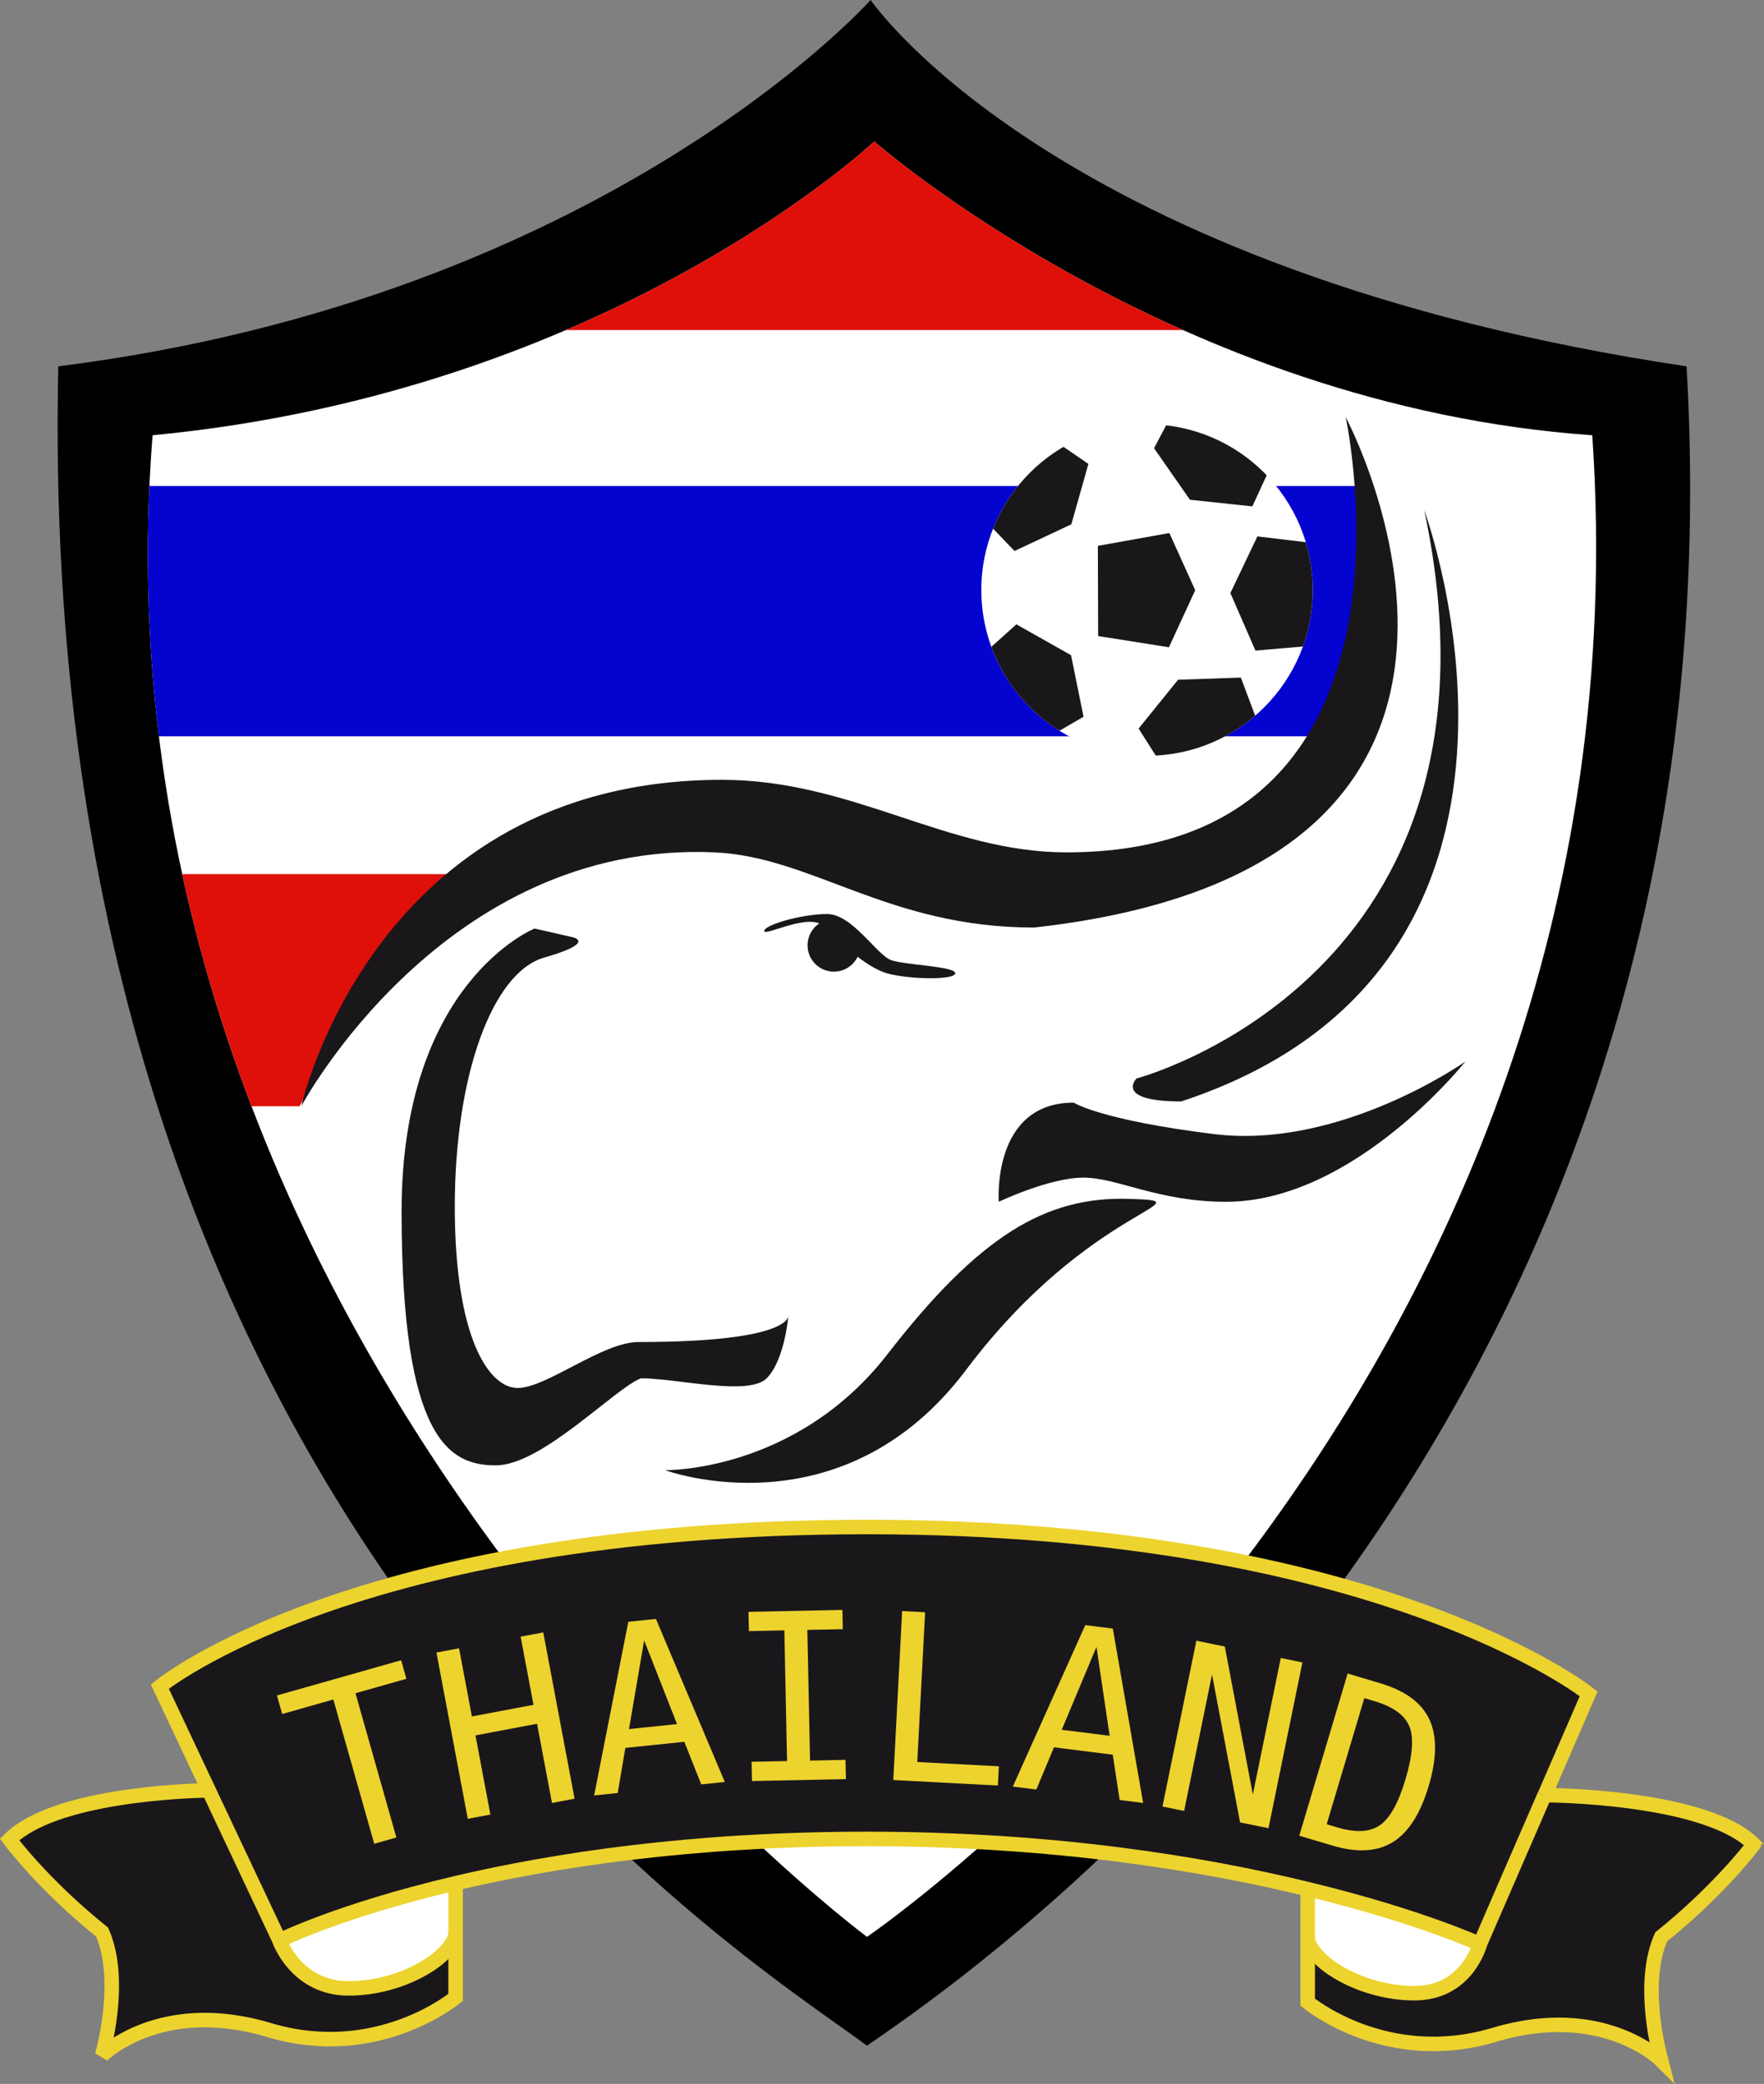 <?xml version="1.0" encoding="utf-8"?>
<!-- Generator: Adobe Illustrator 13.0.0, SVG Export Plug-In . SVG Version: 6.00 Build 14948)  -->
<!DOCTYPE svg PUBLIC "-//W3C//DTD SVG 1.0//EN" "http://www.w3.org/TR/2001/REC-SVG-20010904/DTD/svg10.dtd">
<svg version="1.0" xmlns="http://www.w3.org/2000/svg" xmlns:xlink="http://www.w3.org/1999/xlink" x="0px" y="0px"
	 width="364.818px" height="430.904px" viewBox="0 0 364.818 430.904" enable-background="new 0 0 364.818 430.904"
	 xml:space="preserve">
<rect x="0" y="0" width="364.818" height="430.904" fill="#808080" stroke="none"/>
<g id="Ebene_2">
	<path d="M180.055,0c0,0-54.75,61.5-168,75.75c-5.25,238.5,141,327.75,167.25,347.25c26.25-18,182.25-126,169.5-347.25
		C218.305,56.25,180.055,0,180.055,0z"/>
</g>
<g id="Ebene_3">
	<g>
		<defs>
			<path id="SVGID_1_" d="M180.805,29.25c0,0-54.75,51.75-149.25,60.75c-15,189.75,147.75,310.5,147.75,310.5s163.5-111,150-310.5
				C243.055,84,180.805,29.25,180.805,29.25z"/>
		</defs>
		<use xlink:href="#SVGID_1_"  overflow="visible" fill="#FFFFFF"/>
		<clipPath id="SVGID_2_">
			<use xlink:href="#SVGID_1_"  overflow="visible"/>
		</clipPath>
		<polygon clip-path="url(#SVGID_2_)" fill="#DF0F09" points="93.055,68.25 261.055,68.25 180.805,16.5 		"/>
		<polygon clip-path="url(#SVGID_2_)" fill="#0503D0" points="30.055,100.5 281.305,100.5 285.055,126 272.305,152.25 
			21.805,152.25 21.805,100.5 		"/>
		<polygon clip-path="url(#SVGID_2_)" fill="#DF0F09" points="30.055,180.75 118.555,180.75 118.555,228.75 41.305,228.75 		"/>
	</g>
</g>
<g id="Ebene_4">
	<path fill="#FFFFFF" d="M61.555,229.5c0,0,26.045-50.25,43.251-50.25s27.75,0,27.75,0l1.25,59.751L61.555,229.5z"/>
	<path fill="#1A171B" d="M62.305,228.75c0,0,15-67.5,87-67.5c27,0,46.5,15,71.25,15c77.25,0,57.75-90,57.75-90
		s49.62,92.88-64.462,105.546c-30.173,0-45.806-14.635-66.038-15.546C91.612,173.719,62.305,228.75,62.305,228.75z"/>
</g>
<g id="Ebene_5">
	<path fill="#1A171B" d="M118.555,193.828l-8-1.828c0,0-27.501,11.001-27.501,58.5s9.999,52.5,19.5,52.5s24.583-15.917,30-18
		c7.5,0,22.251,3.75,26.001,0s4.5-12.999,4.5-12.999s0.999,5.499-31,5.499c-7.5,0-19,9.501-25,9.501s-12.999-10.5-12.999-37.5
		s7.711-48.425,18.5-51.501S118.555,193.828,118.555,193.828z"/>
	<path fill="#1A171B" d="M137.556,303.999c0,0,27.001,0.498,46-24s32.695-32.622,49.898-32.101s-7.901,1.104-33.65,35.353
		S137.556,303.999,137.556,303.999z"/>
	<path fill="#1A171B" d="M294.556,105.5c20.499,96.501-59.502,117.5-59.502,117.5s-4.752,4.749,9.249,4.749
		C329.302,199.749,294.556,105.5,294.556,105.5z"/>
	<path fill="#1A171B" d="M206.554,248.499c0,0-1.5-20.499,15.501-20.499c0,0,5.508,3.598,29.001,6.501
		c26.194,3.237,51.999-15,51.999-15s-23.001,28.998-49.5,28.998c-14.001,0-22.497-4.998-29.499-4.998
		S206.554,248.499,206.554,248.499z"/>
	<path fill="#1A171B" d="M158.055,192.5c0-1.25,7.75-3.5,13-3.5s10.31,8.561,13.313,9.563s13.187,1.248,13.187,2.687
		s-9.53,1.282-14.03,0.032s-9.998-6.623-13.063-9.688S158.055,193.749,158.055,192.5z"/>
	<circle fill="#1A171B" cx="172.461" cy="195.469" r="5.447"/>
</g>
<g id="Ebene_6">
	<g>
		<defs>
			<path id="SVGID_3_" d="M271.508,122.002c0,18.932-15.349,34.279-34.28,34.279c-18.929,0-34.277-15.347-34.277-34.279
				s15.349-34.279,34.277-34.279C256.16,87.724,271.508,103.071,271.508,122.002z"/>
		</defs>
		<use xlink:href="#SVGID_3_"  overflow="visible" fill="#FFFFFF"/>
		<clipPath id="SVGID_4_">
			<use xlink:href="#SVGID_3_"  overflow="visible"/>
		</clipPath>
		<polygon clip-path="url(#SVGID_4_)" fill="#1A171B" points="227.053,112.868 227.109,131.521 241.751,133.838 247.186,122.043 
			241.842,110.219 		"/>
		<polygon clip-path="url(#SVGID_4_)" fill="#1A171B" points="265.218,91.211 247.429,76.097 238.672,92.682 246.096,103.336 
			259.001,104.71 		"/>
		<polygon clip-path="url(#SVGID_4_)" fill="#1A171B" points="274.45,133.258 274.669,112.67 260.047,110.912 254.458,122.634 
			259.643,134.528 		"/>
		<polygon clip-path="url(#SVGID_4_)" fill="#1A171B" points="243.442,163.2 261.805,153.889 256.62,140.108 243.641,140.555 
			235.479,150.646 		"/>
		<polygon clip-path="url(#SVGID_4_)" fill="#1A171B" points="212.841,87.519 199.62,103.304 209.812,113.933 221.566,108.416 
			225.096,95.927 		"/>
		<polygon clip-path="url(#SVGID_4_)" fill="#1A171B" points="199.136,139.028 211.359,155.602 224.091,148.207 221.504,135.479 
			210.202,129.103 		"/>
	</g>
</g>
<g id="Ebene_7">
	<g id="XMLID_3_">
		<g>
			<path fill="#1A171B" d="M362.695,381.36c0,0-0.029,0.029-0.029,0.06c-0.66,0.87-7.471,9.72-19.11,19.08
				c-4.44,9.3-0.75,22.98-0.09,25.2c0.06,0.18,0.09,0.3,0.09,0.3s-12-12-34.5-5.25s-38.61-6.75-38.61-6.75v-7.5
				c0,0,9.9,4.95,20.07,5.58c0.69,0.03,1.35,0.06,2.04,0.06c10.86,0,13.5-10.14,13.5-10.14l13.38-30.81c0,0,0,0,0.03,0
				C320.786,371.19,352.765,371.46,362.695,381.36z"/>
			<path fill="#1A171B" d="M343.555,400.5c11.64-9.36,18.45-18.21,19.11-19.08C362.246,382.26,356.845,392.58,343.555,400.5z"/>
			<path fill="#1A171B" d="M43.165,370.2l-10.11-21.45c0,0,40.08-33,146.25-33s149.25,34.5,149.25,34.5l-9.09,20.94
				c-0.03,0-0.03,0-0.03,0L306.055,402c0,0-12.54-5.79-35.61-11.37c-21.659-5.28-52.62-10.38-91.14-10.38
				c-36.36,0-64.89,4.41-85.14,9.18c-24,5.641-36.36,11.82-36.36,11.82L43.165,370.2z"/>
			<path fill="#FFFFFF" d="M306.055,402c0,0-2.64,10.14-13.5,10.14c-5.55,0-11.19-2.069-15.39-4.08c-3.69-2.1-6.181-4.71-6.721-7.05
				v-10.38C293.515,396.21,306.055,402,306.055,402z"/>
			<path fill="#1A171B" d="M292.555,412.14c-0.69,0-1.35-0.029-2.04-0.06c-5.01-0.36-9.75-1.95-13.35-4.021
				C281.365,410.07,287.005,412.14,292.555,412.14z"/>
			<path fill="#1A171B" d="M277.166,408.06c3.6,2.07,8.34,3.66,13.35,4.021c-10.17-0.63-20.07-5.58-20.07-5.58v-2.25
				C270.445,404.25,273.145,406.14,277.166,408.06z"/>
			<path fill="#FFFFFF" d="M270.445,401.01c0.54,2.34,3.03,4.95,6.721,7.05c-4.021-1.92-6.721-3.81-6.721-3.81V401.01z"/>
			<path fill="#1A171B" d="M94.225,405.51v7.5c0,0-16.11,13.5-38.61,6.75s-34.5,5.25-34.5,5.25s4.5-15.359,0-25.5
				c-12.27-9.84-19.14-19.14-19.14-19.14c9.21-9.18,36.3-10.08,41.19-10.17l14.64,31.05c0,0,3.45,9.9,14.31,9.9
				s21-6.15,22.11-11.131V405.51z"/>
			<path fill="#FFFFFF" d="M94.225,389.64v10.38c-1.11,4.98-11.25,11.131-22.11,11.131s-14.31-9.9-14.31-9.9s12.36-6.18,36.36-11.82
				L94.225,389.64z"/>
		</g>
		<g>
			<path fill="none" stroke="#EDD32E" stroke-width="3" d="M319.435,371.19L306.055,402c0,0-12.54-5.79-35.61-11.37
				c-21.659-5.28-52.62-10.38-91.14-10.38c-36.36,0-64.89,4.41-85.14,9.18c-24,5.641-36.36,11.82-36.36,11.82l-14.64-31.05
				l-10.11-21.45c0,0,40.08-33,146.25-33s149.25,34.5,149.25,34.5l-9.09,20.94"/>
			<path fill="none" stroke="#EDD32E" stroke-width="3" d="M270.445,390.63v10.38v3.24v2.25v7.5c0,0,16.11,13.5,38.61,6.75
				s34.5,5.25,34.5,5.25s-0.03-0.12-0.09-0.3c-0.601-2.22-4.05-15.9,0.09-25.2c11.64-9.36,18.45-18.21,19.11-19.08
				c0-0.03,0.029-0.06,0.029-0.06c-9.93-9.9-41.909-10.17-43.229-10.17c-0.03,0-0.03,0-0.03,0"/>
			<path fill="none" stroke="#EDD32E" stroke-width="3" d="M270.445,401.01c0.54,2.34,3.03,4.95,6.721,7.05
				c3.6,2.07,8.34,3.66,13.35,4.021c0.69,0.03,1.35,0.06,2.04,0.06c10.86,0,13.5-10.14,13.5-10.14"/>
			<line fill="none" stroke="#EDD32E" stroke-width="3" x1="42.745" y1="370.2" x2="43.165" y2="370.2"/>
			<path fill="none" stroke="#EDD32E" stroke-width="3" d="M43.885,370.2c-0.09,0-0.33,0-0.72,0"/>
			<path fill="none" stroke="#EDD32E" stroke-width="3" d="M94.225,389.64v10.38v5.49v7.5c0,0-16.11,13.5-38.61,6.75
				s-34.5,5.25-34.5,5.25s4.5-15.359,0-25.5c-12.27-9.84-19.14-19.14-19.14-19.14c9.21-9.18,36.3-10.08,41.19-10.17"/>
			<path fill="none" stroke="#EDD32E" stroke-width="3" d="M94.225,400.02c-1.11,4.98-11.25,11.131-22.11,11.131
				s-14.31-9.9-14.31-9.9"/>
		</g>
	</g>
</g>
<g id="Ebene_8">
	<g>
		<path fill="#EDD32E" d="M57.278,350.581l25.683-7.28l1.087,3.835l-10.531,2.985l8.457,29.83l-4.578,1.298l-8.457-29.833l-10.575,3
			L57.278,350.581z"/>
		<path fill="#EDD32E" d="M90.263,341.707l4.674-0.882l2.657,14.095l12.737-2.399l-2.657-14.098l4.676-0.879l6.482,34.386
			l-4.676,0.882l-3.086-16.377l-12.737,2.402l3.086,16.374l-4.676,0.882L90.263,341.707z"/>
		<path fill="#EDD32E" d="M129.944,335.347l5.713-0.589l14.241,33.709l-4.872,0.504l-3.5-8.807l-12.193,1.257l-1.583,9.328
			l-4.872,0.504L129.944,335.347z M133.217,339.202l-3.13,18.325l9.932-1.025L133.217,339.202z"/>
		<path fill="#EDD32E" d="M154.797,333.293l19.425-0.401l0.082,3.984l-7.334,0.152l0.558,27.018l7.336-0.152l0.082,3.984
			l-19.427,0.401l-0.082-3.984l7.334-0.152l-0.558-27.018l-7.334,0.152L154.797,333.293z"/>
		<path fill="#EDD32E" d="M186.574,333.126l4.752,0.249l-1.623,30.967l16.875,0.885l-0.208,3.979l-21.627-1.134L186.574,333.126z"/>
		<path fill="#EDD32E" d="M224.449,336.038l5.695,0.715l6.272,36.056l-4.86-0.612l-1.424-9.366l-12.161-1.526l-3.647,8.73
			l-4.86-0.609L224.449,336.038z M226.766,340.535l-7.184,17.145l9.905,1.242L226.766,340.535z"/>
		<path fill="#EDD32E" d="M247.426,339.264l5.88,1.204l5.798,30.586l5.774-28.219l4.477,0.917l-7.014,34.28l-5.877-1.201
			l-5.801-30.589l-5.771,28.222l-4.479-0.917L247.426,339.264z"/>
		<path fill="#EDD32E" d="M285.515,348.079c5.121,1.529,8.487,4.017,10.099,7.465c1.614,3.451,1.562,8.048-0.155,13.799
			c-1.708,5.719-4.178,9.574-7.415,11.569c-3.237,1.992-7.415,2.227-12.536,0.697l-6.806-2.03l10.011-33.53L285.515,348.079z
			 M276.53,377.854c3.817,1.14,6.765,0.996,8.836-0.431c2.074-1.427,3.844-4.597,5.309-9.507c1.479-4.957,1.749-8.599,0.806-10.928
			c-0.946-2.326-3.334-4.063-7.166-5.209l-2.156-0.642l-7.784,26.074L276.53,377.854z"/>
	</g>
</g>
</svg>
